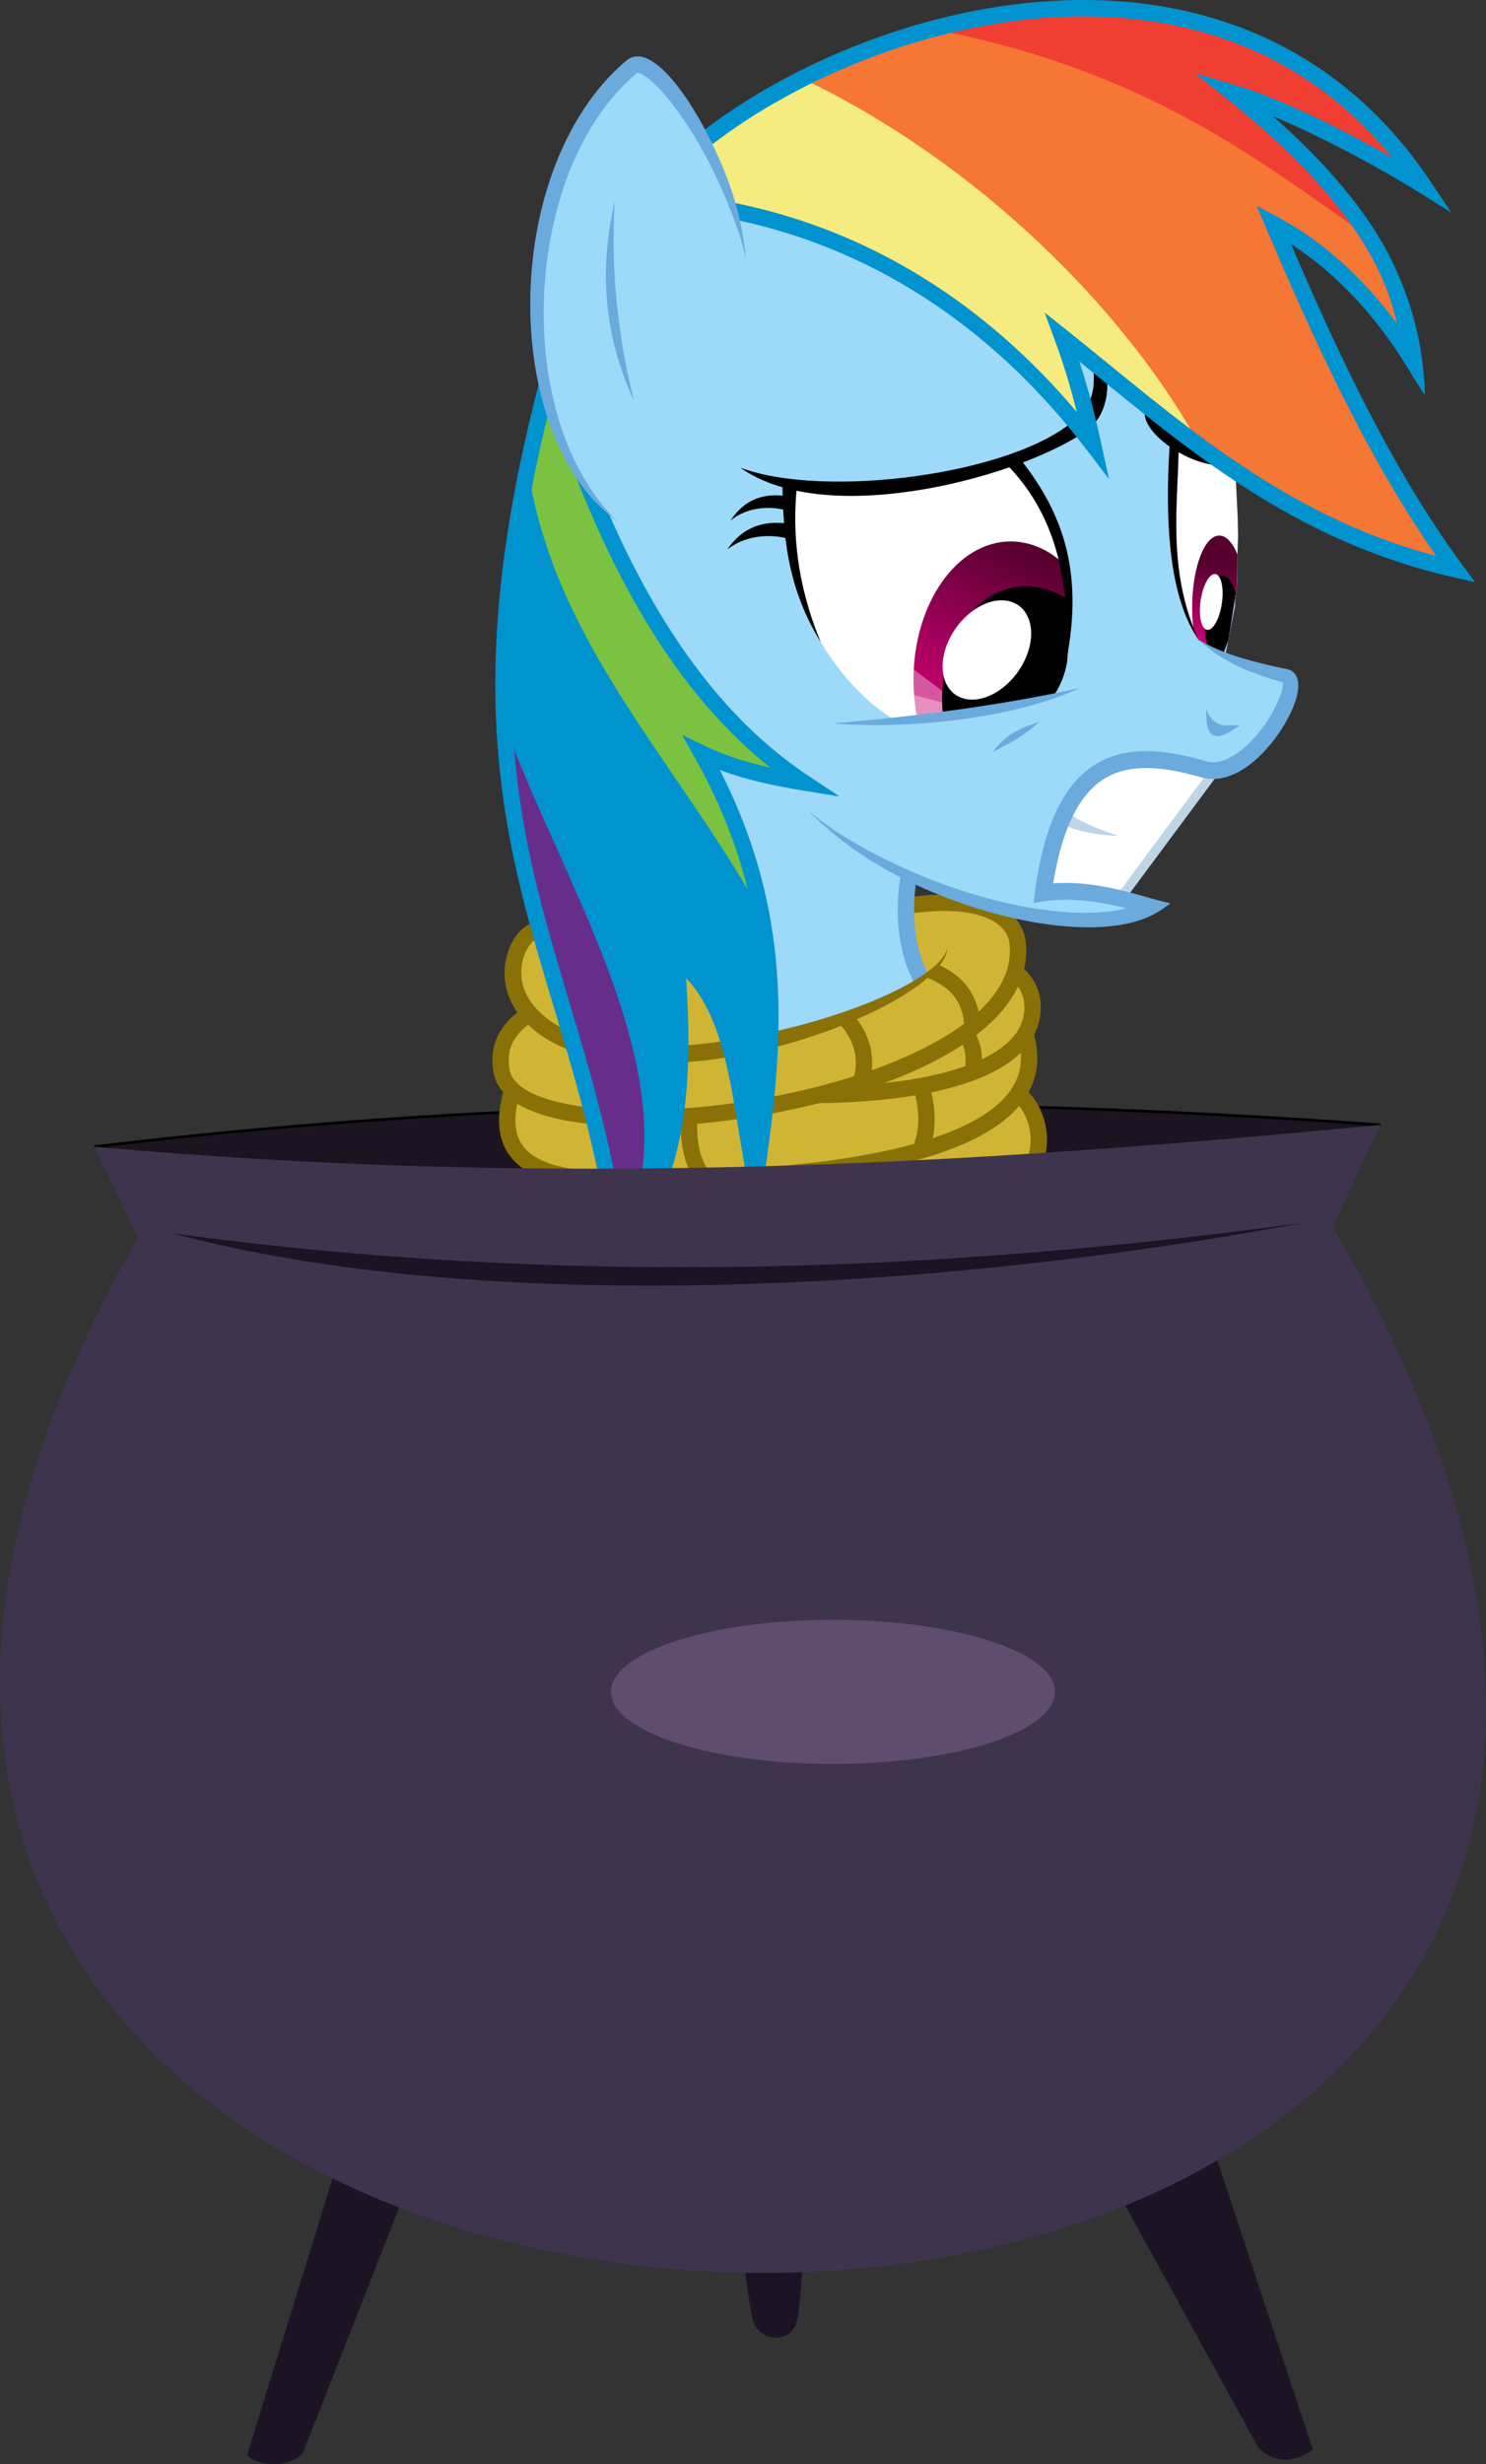 <?xml version="1.0" encoding="UTF-8" standalone="no"?>
<!-- Created with Inkscape (http://www.inkscape.org/) -->
<svg id="svg2" xmlns:rdf="http://www.w3.org/1999/02/22-rdf-syntax-ns#" xmlns="http://www.w3.org/2000/svg" xmlns:osb="http://www.openswatchbook.org/uri/2009/osb" height="903.24" width="545.14" version="1.1" xmlns:cc="http://creativecommons.org/ns#" xmlns:xlink="http://www.w3.org/1999/xlink" xmlns:dc="http://purl.org/dc/elements/1.1/">
<rect width="100%" height="100%" fill="#333333" stroke="none"/>
<defs id="defs4">
<g id="page26">
<linearGradient id="linearGradient18940" osb:paint="solid">
<stop id="stop18942" stop-color="#6aaadd" offset="0"/>
</linearGradient>
<linearGradient id="linearGradient18968" osb:paint="solid">
<stop id="stop18970" stop-color="#0193cf" offset="0"/>
</linearGradient>
</g>
<linearGradient id="linearGradient7836" x1="296.41" xlink:href="#linearGradient18968" gradientUnits="userSpaceOnUse" x2="579.72" y1="299.08" y2="299.08"/>
<linearGradient id="linearGradient7838" x1="220.31" xlink:href="#linearGradient18968" gradientUnits="userSpaceOnUse" x2="346.62" y1="494.91" y2="494.91"/>
<linearGradient id="linearGradient7840" x1="260.89" xlink:href="#linearGradient18940" gradientUnits="userSpaceOnUse" x2="271.14" y1="302.78" y2="302.78"/>
<linearGradient id="linearGradient7842" x1="233.12" xlink:href="#linearGradient18940" gradientUnits="userSpaceOnUse" x2="312.28" y1="298.27" y2="298.27"/>
<linearGradient id="linearGradient7844" x1="481.13" xlink:href="#linearGradient18940" gradientUnits="userSpaceOnUse" x2="493.36" y1="457.25" y2="457.25"/>
<linearGradient id="linearGradient7846" x1="402.84" xlink:href="#linearGradient18940" gradientUnits="userSpaceOnUse" x2="419.75" y1="462.52" y2="462.52"/>
<linearGradient id="linearGradient7848" x1="344.16" xlink:href="#linearGradient18940" gradientUnits="userSpaceOnUse" x2="434.67" y1="451.39" y2="451.39"/>
<linearGradient id="linearGradient7850" x1="335.07" xlink:href="#linearGradient18940" gradientUnits="userSpaceOnUse" x2="514.88" y1="479.57" y2="479.57"/>
<linearGradient id="linearGradient7854" x1="486.32" xlink:href="#linearGradient18940" gradientUnits="userSpaceOnUse" x2="494.6" y1="400.33" y2="400.33"/>
<linearGradient id="linearGradient7870" y2="394.57" gradientUnits="userSpaceOnUse" y1="394.57" x2="513.14" x1="234.41">
<stop id="stop18934" stop-color="#9dd9f8" offset="0"/>
</linearGradient>
<linearGradient id="linearGradient7880" y2="540.33" gradientUnits="userSpaceOnUse" y1="540.33" x2="276.81" x1="224.57">
<stop id="stop18966" stop-color="#662e8a" offset="0"/>
</linearGradient>
<linearGradient id="linearGradient7882" y2="432.95" gradientUnits="userSpaceOnUse" y1="432.95" x2="333.43" x1="232.3">
<stop id="stop18958" stop-color="#7ac240" offset="0"/>
</linearGradient>
<linearGradient id="linearGradient7884" y2="496.47" gradientUnits="userSpaceOnUse" y1="496.47" x2="321.58" x1="223.16">
<stop id="stop18962" stop-color="#0193cf" offset="0"/>
</linearGradient>
<linearGradient id="linearGradient7904" y2="238.15" gradientUnits="userSpaceOnUse" y1="238.15" x2="556.52" x1="375.49">
<stop id="stop18946" stop-color="#f13e32" offset="0"/>
</linearGradient>
<linearGradient id="linearGradient7908" y2="301.39" gradientUnits="userSpaceOnUse" y1="301.39" x2="569.95" x1="332.22">
<stop id="stop18950" stop-color="#f67634" offset="0"/>
</linearGradient>
<linearGradient id="linearGradient7912" y2="287.71" gradientUnits="userSpaceOnUse" y1="287.71" x2="475.45" x1="297.41">
<stop id="stop18954" stop-color="#f5eb7e" offset="0"/>
</linearGradient>
<linearGradient id="linearGradient7980" y2="445.02" gradientUnits="userSpaceOnUse" y1="391.54" x2="387.17" x1="416.89">
<stop id="stop7976" stop-color="#570030" offset="0"/>
<stop id="stop7978" stop-color="#c6006f" offset="1"/>
</linearGradient>
<clipPath id="clipPath8062" clipPathUnits="userSpaceOnUse">
<path id="path8064" fill="none" d="m350.6 424.43c7.552 13.252 16.072 22.15 24.671 27.581l50.905-8.345c2.392-3.708 4.022-7.918 4.689-12.428l1.292-16.725-1.098-13.11-2.666-11.429-3.96-12.693-10.869-16.401-26.617 6.655-33.937 2.852-13.53-1.664 2.884 28.999 2.44 12.836z"/>
</clipPath>
<linearGradient id="linearGradient8078" y2="418.95" gradientUnits="userSpaceOnUse" y1="396.94" x2="484.93" x1="487.77">
<stop id="stop7976-7" stop-color="#570030" offset="0"/>
<stop id="stop7978-2" stop-color="#c6006f" offset="1"/>
</linearGradient>
<clipPath id="clipPath8120" clipPathUnits="userSpaceOnUse">
<path id="path8122" d="m480 427.87 5.487 4.401 3.099 2.676 2.238-7.204 3.099-23.875 0.172-27.58-0.861-20.788-22.382-11.732v16.466l-0.172 26.139 1.205 11.938 2.066 12.349 2.755 9.262z" fill="none"/>
</clipPath>
<clipPath id="clipPath8124" clipPathUnits="userSpaceOnUse">
<path id="path8126" d="m480.15 423.5 3.608 3.004 2.038 1.826 1.472-4.917 2.038-16.296 0.113-18.825-0.566-14.189-14.717-8.007v11.239l-0.113 17.841 0.792 8.148 1.359 8.429 1.811 6.322z" fill="none"/>
</clipPath>
<clipPath id="clipPath8128" clipPathUnits="userSpaceOnUse">
<path id="path8130" d="m481.34 419.87 5.306 3.16 2.997 1.921 2.164-5.173 2.997-17.144 0.167-19.804-0.832-14.927-21.645-8.424v11.824l-0.167 18.77 1.165 8.572 1.998 8.868 2.664 6.651z" fill="none"/>
</clipPath>
<clipPath id="clipPath8058-4" clipPathUnits="userSpaceOnUse">
<path id="path8060-1" fill="none" d="m342.01 400.19c6.327 16.062 14.264 27.423 22.742 34.925l55.524-0.806c3.046-3.74 5.344-8.169 6.651-13.094l3.586-18.461 0.554-14.823-1.344-13.209-2.562-14.836-9.459-20.132-29.334 2.981-36.658-2.49-14.246-4.121-0.739 32.865 0.917 14.741z"/>
</clipPath>
<clipPath id="clipPath8054-4" clipPathUnits="userSpaceOnUse">
<path id="path8056-3" fill="none" d="m289.53 493.72c32.596 21.944 62.088 32.693 87.586 35.326l102.23-78.121c0.815-11.343-0.653-22.97-4.606-34.179l-17.267-40.198-18.19-29.071-19.627-23.369-24.002-24.799-43.698-25.399-50.698 46.152-71.416 45.807-31.842 11.781 41.239 63.779 20.82 26.886z"/>
</clipPath>
</defs>
<g id="layer22" display="none" transform="translate(-38.603 -192.38)">
<path id="path8186" d="m779.3 205.54-849.63-112.53-39.39 1029.7l905.9 14.067z"/>
</g>
<g id="layer2" transform="translate(-38.603 -192.38)">
<g id="layer3">
<g id="layer5">
<path id="path7684" fill="#1c1425" d="m448.98 996.41 51.293 93.26c5.777 5.53 12.431 5.794 19.984 0.666l-37.29-112.65z"/>
<path id="path7686" fill="#1c1425" d="m310.42 1011.7c1.227 10.658 2.362 21.591 4.192 30.441 1.874 9.065 15.24 10.132 16.694-0.39 1.323-9.573 1.664-19.145 2.429-28.718z"/>
<path id="path7688" fill="#1c1425" d="m163.21 982.42-33.98 109.88c4.33 4.636 18.35 4.714 20.984-1.998l37.637-95.925z"/>
<path id="path7692" stroke="#000" stroke-width="1px" fill="#1c1521" d="m73.276 612.71c163.88 28.81 320.16 21.74 471.63-8-158.89-11.56-316.3-10.62-471.63 8z"/>
</g>
</g>
<g id="layer6">
<g id="layer17">
<path id="path7865" d="m370.31 524.86 26.024-1.407 13.715 7.737 2.813 14.418v4.22l3.165 5.627-0.703 33.057-3.517 5.978 7.033 8.44 0.352 18.287-179 5.627-15.122-15.473-1.055-31.299 0.703-8.792 7.033-8.088-5.275-12.308 3.517-13.363 6.682-4.22z" fill="#d0b433"/>
</g>
<g id="layer18">
<path id="path7868" d="m375.99 551.3-6.217-20.142 1.989-17.904 17.158 6.714 19.147 5.968 16.412 3.73 22.38 0.249 13.677-4.973-28.099-6.217-10.941 0.995 6.714-26.607 10.444-16.412 18.401-6.714 28.099 5.719 18.401-11.439 8.952-21.883-7.46-3.979-16.909-5.968 3.481-17.655 1.243-26.11-1.243-22.877-59.432-45.258 6.465 34.067-29.591-33.073-32.069-23.848-48.179-23.562-21.1-5.627-9.143-20.748-15.473-24.969-10.198-7.385-11.605 11.253-15.122 21.804-8.44 32.705-2.813 37.98 5.627 23.21 5.627 16.528 8.44 15.473 19.342 35.519 17.935 31.65 39.035 36.222-32.354-7.737 4.22 12.308 10.198 25.672 8.44 35.87-1.055 29.892 15.825-4.22 26.024-9.847 11.605-6.33z" fill="url(#linearGradient7870)"/>
<path id="path8188" d="m451.08 519.72 32.078-44.263-16.412-3.481-13.179-0.746-17.407 6.465-8.952 17.407-6.217 24.867z" fill="#fff"/>
</g>
<g id="layer16">
<path id="path7743" stroke="#897108" stroke-width="6" fill="none" d="m373.12 524.15c25.687-3.477 37.719 4.029 38.799 13.761 6.566 59.141-183.01 83.844-189.31 47.077-1.744-10.167 3.082-16.154 9.847-20.748"/>
</g>
<g id="layer13">
<path id="path7706" stroke="url(#linearGradient7854)" stroke-width="6" fill="none" d="m372.07 513.25c-1.465 7.737-2.741 24.651 4.747 38.332"/>
</g>
<g id="layer14">
<path id="path109" style="block-progression:tb;color:#000000;text-transform:none;text-indent:0" fill="#897108" d="m377.5 550.22c4.03 1.587 7.559 3.458 10.125 6.188s4.336 6.343 4.75 12.25l6-0.406c-0.491-7.003-2.878-12.248-6.375-15.969-2.64-2.809-5.812-4.738-9.095-6.258z"/>
<path id="path7768" stroke="#897108" stroke-width="6" fill="none" d="m349.01 565.97c6.648 7.128 7.565 15.588 5.719 22.131"/>
<path id="path7768-8" stroke="#897108" stroke-width="6" fill="none" d="m392.77 571.51c3.458 3.696 3.403 10.113 2.613 14.029"/>
<path id="path7788" stroke="#897108" stroke-width="6" fill="none" d="m376.73 591.08c1.929 6.511 2.715 14.997 0 21.385"/>
<path id="path7790" stroke="#897108" stroke-width="6" fill="none" d="m291.53 601.87c-0.477 4.22-0.323 14.418 4.22 20.748"/>
</g>
<g id="layer12">
<path id="path7749" fill="#897108" d="m386.13 539.98c-0.015 0.058-0.033 0.125-0.054 0.2-0.022 0.075-0.047 0.159-0.077 0.251-0.03 0.092-0.065 0.192-0.105 0.3-0.04 0.108-0.086 0.224-0.139 0.347-0.105 0.247-0.237 0.524-0.403 0.829-0.167 0.305-0.369 0.638-0.615 0.998-0.123 0.18-0.257 0.366-0.403 0.559s-0.305 0.392-0.476 0.598-0.356 0.418-0.556 0.636c-0.199 0.218-0.412 0.442-0.641 0.672-0.228 0.23-0.472 0.466-0.731 0.707-0.259 0.241-0.535 0.488-0.827 0.74s-0.6 0.51-0.926 0.772c-0.326 0.262-0.668 0.53-1.029 0.801-0.434 0.327-0.893 0.661-1.379 1.001-0.485 0.34-0.997 0.685-1.534 1.036-0.537 0.351-1.101 0.706-1.69 1.066-0.589 0.36-1.204 0.724-1.844 1.091-0.64 0.367-1.306 0.738-1.995 1.111-0.69 0.373-1.404 0.748-2.141 1.124-0.737 0.376-1.497 0.754-2.279 1.132-0.782 0.378-1.585 0.756-2.409 1.133h-0c-0.862 0.395-1.745 0.789-2.648 1.181-0.903 0.392-1.825 0.782-2.764 1.169-0.939 0.387-1.895 0.77-2.864 1.15-0.97 0.379-1.953 0.754-2.948 1.124-0.995 0.37-2 0.734-3.013 1.092-1.013 0.358-2.034 0.71-3.06 1.054-1.026 0.345-2.055 0.682-3.087 1.012-1.031 0.33-2.063 0.651-3.093 0.964s-2.058 0.618-3.08 0.913c-1.022 0.296-2.039 0.582-3.046 0.859-1.008 0.277-2.006 0.544-2.992 0.802-0.986 0.258-1.96 0.506-2.919 0.744-0.959 0.238-1.902 0.467-2.826 0.685-0.925 0.219-1.831 0.427-2.715 0.626-0.885 0.199-1.748 0.388-2.586 0.568-0.839 0.18-1.653 0.35-2.441 0.512-0 0-0 0-0 0-0.679 0.139-1.338 0.271-1.975 0.397-0.637 0.126-1.252 0.245-1.845 0.358-0.592 0.113-1.161 0.22-1.705 0.321-0.544 0.101-1.063 0.196-1.556 0.286-0.799 0.145-1.607 0.288-2.425 0.427-0.818 0.139-1.645 0.275-2.481 0.407-0.836 0.132-1.68 0.26-2.533 0.384-0.853 0.124-1.714 0.243-2.582 0.358-0.868 0.115-1.744 0.224-2.627 0.328-0.883 0.104-1.772 0.203-2.667 0.295-0.895 0.092-1.797 0.179-2.703 0.258-0.907 0.08-1.818 0.152-2.735 0.218-0.916 0.066-1.837 0.124-2.761 0.174-0.924 0.05-1.851 0.092-2.781 0.126-0.93 0.033-1.862 0.058-2.796 0.073-0.934 0.015-1.869 0.021-2.805 0.018-0.936-0.004-1.872-0.018-2.807-0.043-0.935-0.025-1.87-0.06-2.803-0.107-0.933-0.047-1.863-0.105-2.791-0.175-0.928-0.07-1.852-0.152-2.772-0.247-1.759-0.182-3.501-0.41-5.218-0.689s-3.408-0.61-5.063-0.996c-1.655-0.386-3.275-0.829-4.848-1.33-1.573-0.502-3.101-1.063-4.572-1.688-0.735-0.312-1.457-0.64-2.163-0.985-0.706-0.344-1.397-0.705-2.071-1.082-0.674-0.377-1.332-0.771-1.972-1.182-0.64-0.411-1.263-0.839-1.867-1.285-0.604-0.446-1.19-0.909-1.757-1.39-0.566-0.481-1.113-0.981-1.64-1.5-0.527-0.519-1.034-1.056-1.519-1.614-0.486-0.557-0.951-1.135-1.394-1.733-0.425-0.572-0.813-1.156-1.163-1.75-0.35-0.595-0.663-1.2-0.939-1.812s-0.515-1.233-0.719-1.857c-0.204-0.625-0.372-1.254-0.505-1.884-0.133-0.63-0.233-1.262-0.299-1.89-0.066-0.628-0.1-1.254-0.102-1.871-0.003-0.618 0.026-1.228 0.082-1.827 0.056-0.598 0.141-1.185 0.25-1.754 0.068-0.352 0.145-0.698 0.231-1.037 0.086-0.338 0.18-0.669 0.283-0.992 0.102-0.322 0.212-0.636 0.329-0.941 0.117-0.304 0.24-0.6 0.369-0.884s0.264-0.559 0.403-0.822 0.283-0.515 0.43-0.756 0.298-0.469 0.451-0.685c0.153-0.216 0.308-0.42 0.464-0.612 0.219-0.269 0.443-0.516 0.668-0.741 0.112-0.112 0.225-0.219 0.338-0.32s0.225-0.197 0.337-0.286c0.112-0.09 0.223-0.173 0.334-0.252 0.111-0.078 0.22-0.15 0.328-0.217 0.108-0.067 0.215-0.128 0.321-0.183 0.105-0.055 0.209-0.105 0.311-0.15l-2.404-5.497c-0.238 0.104-0.471 0.216-0.7 0.337s-0.454 0.249-0.674 0.385c-0.22 0.136-0.436 0.279-0.648 0.429-0.212 0.15-0.419 0.307-0.622 0.47s-0.402 0.333-0.597 0.508c-0.195 0.175-0.385 0.357-0.571 0.544-0.373 0.374-0.729 0.771-1.068 1.188-0.242 0.297-0.478 0.607-0.707 0.929-0.229 0.322-0.452 0.656-0.667 1.002-0.215 0.346-0.423 0.704-0.622 1.074-0.199 0.369-0.391 0.75-0.573 1.142-0.182 0.392-0.356 0.795-0.519 1.208-0.163 0.413-0.317 0.836-0.46 1.269-0.143 0.433-0.275 0.875-0.395 1.327-0.12 0.451-0.229 0.911-0.325 1.379-0.155 0.756-0.277 1.532-0.362 2.325-0.085 0.793-0.133 1.602-0.14 2.423-0.007 0.821 0.026 1.653 0.104 2.492 0.039 0.419 0.089 0.84 0.15 1.262 0.061 0.422 0.134 0.844 0.218 1.267 0.084 0.423 0.18 0.846 0.288 1.268 0.108 0.422 0.228 0.844 0.36 1.264 0.132 0.42 0.276 0.839 0.433 1.256 0.157 0.417 0.325 0.831 0.507 1.243 0.181 0.412 0.375 0.821 0.58 1.226 0.206 0.405 0.424 0.807 0.654 1.204 0.23 0.397 0.472 0.79 0.727 1.178 0.254 0.388 0.52 0.771 0.798 1.148 0.542 0.734 1.11 1.441 1.702 2.122 0.592 0.681 1.208 1.336 1.846 1.965 0.638 0.629 1.297 1.233 1.977 1.811 0.679 0.579 1.379 1.132 2.096 1.662 0.717 0.53 1.452 1.035 2.203 1.518 0.751 0.482 1.518 0.942 2.299 1.379 0.781 0.437 1.577 0.852 2.385 1.246 0.808 0.394 1.629 0.767 2.462 1.12 0.832 0.353 1.676 0.686 2.53 1 0.854 0.314 1.718 0.609 2.59 0.886 0.872 0.277 1.754 0.536 2.642 0.779 0.889 0.242 1.785 0.467 2.688 0.677 0.903 0.209 1.812 0.402 2.726 0.58 0.914 0.178 1.834 0.341 2.757 0.489 1.847 0.297 3.711 0.536 5.583 0.725 0.979 0.099 1.961 0.183 2.943 0.255 0.983 0.072 1.967 0.13 2.951 0.176 0.984 0.046 1.968 0.08 2.951 0.103 0.983 0.023 1.965 0.034 2.946 0.034 0.98 0.001 1.959-0.01 2.934-0.03 0.976-0.02 1.948-0.05 2.917-0.089 0.969-0.039 1.934-0.087 2.894-0.144 0.961-0.057 1.916-0.122 2.867-0.195 0.95-0.073 1.895-0.154 2.834-0.241 0.939-0.088 1.871-0.183 2.797-0.284 0.926-0.101 1.844-0.209 2.755-0.323 0.911-0.114 1.814-0.233 2.709-0.358 0.895-0.125 1.782-0.254 2.659-0.389 0.878-0.134 1.747-0.274 2.606-0.417 0.86-0.143 1.71-0.291 2.55-0.441 0.84-0.151 1.67-0.305 2.49-0.463 0.506-0.097 1.038-0.202 1.595-0.316 0.557-0.113 1.139-0.235 1.745-0.365 0.605-0.13 1.234-0.268 1.885-0.416 0.65-0.147 1.322-0.303 2.014-0.467 0 0 0-0 0-0 0.802-0.191 1.632-0.394 2.485-0.608 0.853-0.215 1.73-0.441 2.628-0.68 0.898-0.239 1.817-0.49 2.754-0.753 0.937-0.263 1.892-0.538 2.862-0.825s1.954-0.586 2.95-0.896c0.996-0.31 2.003-0.632 3.019-0.966 1.016-0.333 2.039-0.678 3.068-1.032 1.028-0.355 2.062-0.721 3.096-1.096 1.035-0.375 2.071-0.761 3.104-1.155 1.034-0.395 2.066-0.798 3.092-1.21 1.026-0.412 2.047-0.832 3.06-1.259 1.012-0.427 2.016-0.861 3.007-1.302s1.972-0.887 2.937-1.338c0.965-0.451 1.915-0.907 2.847-1.367 0.932-0.459 1.847-0.923 2.741-1.388 0.894-0.465 1.769-0.933 2.62-1.401v-0h0c0.814-0.448 1.607-0.896 2.377-1.344 0.771-0.448 1.519-0.896 2.243-1.342 0.724-0.446 1.425-0.891 2.1-1.333 0.675-0.442 1.325-0.882 1.95-1.317 0.624-0.436 1.222-0.868 1.794-1.294 0.572-0.427 1.116-0.849 1.635-1.265 0.518-0.416 1.009-0.826 1.474-1.229 0.464-0.403 0.902-0.799 1.314-1.188 0.342-0.322 0.665-0.64 0.971-0.951 0.306-0.311 0.594-0.616 0.864-0.915s0.524-0.591 0.761-0.876c0.237-0.285 0.458-0.564 0.663-0.835 0.205-0.271 0.394-0.535 0.569-0.791 0.175-0.256 0.335-0.504 0.481-0.744 0.146-0.24 0.279-0.472 0.4-0.696 0.12-0.224 0.228-0.439 0.325-0.645 0.097-0.207 0.183-0.404 0.259-0.593 0.076-0.189 0.142-0.369 0.2-0.54 0.058-0.171 0.108-0.333 0.15-0.486 0.043-0.153 0.078-0.296 0.108-0.431 0.03-0.134 0.054-0.259 0.074-0.375s0.035-0.222 0.048-0.319c0.012-0.097 0.022-0.185 0.029-0.263 0.007-0.078 0.012-0.147 0.015-0.207z"/>
<path id="path7755" stroke="#897108" stroke-width="6" fill="none" d="m414.73 571.37c12.173 39.175-56.309 50.651-113.61 52.918-44.042 1.743-85.169 4.97-74.835-31.465"/>
</g>
<g id="layer19">
<path id="path7872" fill="url(#linearGradient7880)" d="m225.07 457.34c18.914 54.055 54.572 100.05 50.992 164.93l-16.88 0.703-1.758-14.77-8.44-37.277-14.77-47.475-8.44-36.574z"/>
<path id="path7874" fill="url(#linearGradient7882)" d="m232.81 368.37c7.481 63.42 55.025 104.56 82.994 158.95l-1.758-16.177-9.495-23.914-8.088-18.638 24.969 8.088 10.55 0.352-31.65-26.024-30.244-45.014-15.825-33.409-10.902-19.869-3.868-14.243z"/>
<path id="path7876" fill="url(#linearGradient7884)" d="m232.81 367.31c10.097 60.964 54.222 104.98 84.049 157.9l4.22 38.684-1.055 32.354-3.868 18.287-4.572-12.308-4.572-21.804-4.923-16.528-10.902-16.88h-3.517l1.758 33.057-1.407 10.198-4.923 26.727-6.682 8.088-2.462-2.11c7.672-51.079-29.803-110.32-49.585-163.17l-0.703-40.09 4.923-39.739z"/>
<path id="path7902" fill="url(#linearGradient7904)" d="m375.49 203.91c58.316 9.666 113.26 37.586 163.62 76.092l-13.428-18.899-17.904-20.888-12.433-13.428 25.364 11.439 35.808 19.893-10.444-16.412-19.396-17.904-13.925-10.444c-47.385-23.522-92.498-18.655-137.26-9.449z"/>
<path id="path7906" fill="url(#linearGradient7908)" d="m332.22 222.81c68.364 32.941 110.84 83.266 143.23 129.8 29.631 21.816 59.65 42.373 94.494 47.247-26.41-42.697-47.161-84.45-65.648-125.83 17.671 9.424 34.377 25.602 50.728 44.263-0.663-12.931-5.305-25.861-13.925-38.792-41.527-28.828-81.904-61.507-161.14-76.59-17.377 5.213-32.882 8.392-47.744 19.893z"/>
<path id="path7910" fill="url(#linearGradient7912)" d="m477.44 353.36c-26.65-47.41-79.48-101.05-144.23-132.05l-35.808 21.883 11.439 27.353 31.332 7.46 21.883 11.439 26.359 15.417 29.84 25.364 19.396 23.872-4.973-31.332 1.989-2.487 24.369 21.883z"/>
</g>
<g id="layer10">
<path id="path7729" style="block-progression:tb;color:#000000;text-transform:none;text-indent:0" fill="url(#linearGradient7838)" d="m236.59 331.91c-21.593 81.987-18.729 134.2-8.531 179.66 10.197 45.461 27.466 83.974 34.812 139.59l0.906 6.75 4.375-5.219c25.523-30.346 23.854-73.954 22.156-101.81 6.927 7.334 11.144 17.366 14.094 28.906 3.62 14.162 5.352 30.344 8.469 45.562l3.469 17.031 2.438-17.219c6.218-44.24 13.012-93.674-16.125-150.56 9.456 3.558 19.375 5.725 30.25 7.5l13.719 2.25-11.594-7.688c-32.065-21.319-55.394-55.541-73.2-96.291l-12.232-14.004c16.958 43.62 39.622 81.922 71.525 107.36-8.459-1.877-16.269-4.257-23.719-7.844l-8.594-4.125 4.688 8.312c28.346 50.416 26.973 94.216 21.906 134.94-1.472-9.043-2.986-18.106-5.188-26.719-3.775-14.771-9.705-28.241-21.5-36.844l-5.125-3.781 0.375 6.375c1.563 25.539 4.665 68.984-16.25 99.281-7.929-52.616-24.178-90.251-33.781-133.06-9.672-43.118-12.741-91.862 6.195-168.05z"/>
</g>
<g id="layer15" fill="#bdd6e5">
<path id="path7793" style="block-progression:tb;color:#000000;text-transform:none;text-indent:0" d="m482.88 473.91-34.469 46.406 2.75 2.031 34.469-46.406-2.75-2.031z"/>
<path id="path7795" d="m429.04 494.78c5.771 2.684 12.688 3.692 20.045 4.053-7.053-2.357-13.524-4.844-17.619-7.859z"/>
</g>
<g id="layer21">
<path id="path7968" fill="#fff" d="m339.71 427.8c8.466 13.864 18.018 23.173 27.659 28.854l57.069-8.73c2.681-3.879 4.509-8.283 5.257-13.002l1.449-17.497-1.231-13.715-2.989-11.957-4.44-13.279-12.185-17.158-29.84 6.963-38.046 2.984-15.169-1.741 3.233 30.337 2.735 13.428z"/>
<path id="path7970" clip-path="url(#clipPath8062)" fill="url(#linearGradient7980)" transform="matrix(1.121 0 0 1.046 -53.343 -16.221)" d="m444.62 437.66c0 26.78-14.251 48.49-31.829 48.49-17.579 0-31.829-21.71-31.829-48.49s14.251-48.49 31.829-48.49c17.579 0 31.829 21.71 31.829 48.49z"/>
<path id="path8066" d="m478.29 426.85 5.604 3.76 3.165 2.286 2.286-6.154 3.165-20.397 0.176-23.562-0.879-17.759-22.859-10.023v14.067l-0.176 22.331 1.231 10.198 2.11 10.55 2.813 7.913z" fill="#fff"/>
<path id="path8068" clip-path="url(#clipPath8128)" fill="url(#linearGradient8078)" transform="matrix(1.056 0 0 1.19 -30.033 -72.678)" d="m497.96 409.95c0 12.285-4.212 22.243-9.407 22.243-5.195 0-9.407-9.959-9.407-22.243 0-12.285 4.212-22.243 9.407-22.243 5.195 0 9.407 9.959 9.407 22.243z"/>
<path id="path8082" clip-path="url(#clipPath8124)" transform="matrix(1.553 0 0 1.252 -267.48 -103.22)" d="m489.88 417.86c0 7.332-1.85 13.276-4.132 13.276s-4.132-5.944-4.132-13.276c0-7.332 1.85-13.276 4.132-13.276s4.132 5.944 4.132 13.276z"/>
<path id="path8082-8" clip-path="url(#clipPath8120)" fill="#fff" transform="matrix(.931 .2 -.121 .769 81.282 -5.462)" d="m489.88 417.86c0 7.332-1.85 13.276-4.132 13.276s-4.132-5.944-4.132-13.276c0-7.332 1.85-13.276 4.132-13.276s4.132 5.944 4.132 13.276z"/>
<path id="path8132" fill-opacity=".341" fill="#fff" d="m371.01 435.67 22.131 16.661-21.634 4.476z"/>
<path id="path8132-9" fill-opacity=".341" fill="#fff" d="m371.51 456.8 21.634-4.476-22.891-6.139z"/>
<path id="path7970-5" clip-path="url(#clipPath8058-4)" transform="matrix(1.03 -.144 .122 .92 -61.047 108.89)" d="m444.62 437.66c0 26.78-14.251 48.49-31.829 48.49-17.579 0-31.829-21.71-31.829-48.49s14.251-48.49 31.829-48.49c17.579 0 31.829 21.71 31.829 48.49z"/>
<path id="path7970-5-9" clip-path="url(#clipPath8054-4)" fill="#fff" transform="matrix(.4 .186 -.208 .355 326.56 198.48)" d="m444.62 437.66c0 26.78-14.251 48.49-31.829 48.49-17.579 0-31.829-21.71-31.829-48.49s14.251-48.49 31.829-48.49c17.579 0 31.829 21.71 31.829 48.49z"/>
</g>
<g id="layer20">
<path id="path7915" d="m310.17 363.79c30.954 11.62 100.19 2.53 122.75-17.566 7.326-6.526 7.378-11.913 6.665-21.118l4.572 2.462c1.562 6.705 0.768 16.992-6.772 22.489-22.339 16.284-94.594 36.896-127.21 13.733z"/>
<path id="path7917" d="m325.65 370.83c0.377 15.148 0.814 35.558 14.067 56.97-8.873-21.37-10.459-40.406-8.792-56.97z"/>
<path id="path7919-7" d="m327.67 379.71c-4.339-1.633-14.068-2.337-21.1 3.517 5.834-8.75 13.501-10.272 21.804-8.792z"/>
<path id="path7919-7-9" d="m328.43 390.1c-4.735-1.72-15.352-2.462-23.025 3.705 6.367-9.219 14.733-10.822 23.793-9.262z"/>
<path id="path7957" d="m408.06 362.81c19.591 19.971 23.105 46.389 21.634 72.114 7.074-34.961-2.697-56.235-16.661-74.103z"/>
<path id="path7959" d="m458.54 344.16c0.271 7.202 13.965 17.175 25.364 18.65z"/>
<path id="path7961" d="m467.74 354.85c-2.05 30.819 0.248 57.263 10.549 72.002-11.924-25.924-7.251-51.716-7.316-71.007z"/>
</g>
<g id="layer7">
<path id="path7700" fill="url(#linearGradient7850)" d="m335.07 489.47c0.469 0.479 0.932 0.943 1.388 1.393 0.457 0.45 0.907 0.886 1.351 1.309 0.444 0.423 0.883 0.834 1.316 1.234 0.433 0.4 0.861 0.789 1.283 1.169 0.423 0.38 0.841 0.75 1.256 1.112 0.415 0.362 0.825 0.716 1.234 1.064 0.408 0.348 0.814 0.689 1.218 1.024 0.404 0.336 0.807 0.666 1.21 0.992 0.403 0.326 0.806 0.649 1.211 0.968 0.405 0.319 0.811 0.636 1.22 0.951 0.409 0.315 0.822 0.628 1.239 0.941 0.417 0.313 0.839 0.625 1.268 0.938 0.428 0.313 0.864 0.627 1.307 0.942 0.443 0.315 0.895 0.632 1.357 0.951 0.462 0.319 0.935 0.641 1.42 0.967 0.485 0.325 0.982 0.654 1.494 0.987 0.512 0.333 1.038 0.67 1.58 1.012 0.543 0.342 1.102 0.689 1.68 1.042 0.578 0.353 1.175 0.711 1.792 1.075 0.618 0.364 1.256 0.735 1.918 1.111 0.662 0.377 1.347 0.76 2.058 1.15 0.711 0.39 1.447 0.786 2.212 1.19 0.764 0.403 1.557 0.813 2.38 1.23 0.823 0.416 1.676 0.839 2.562 1.268 0.886 0.429 1.804 0.864 2.757 1.305 0.953 0.441 1.941 0.887 2.966 1.338s2.087 0.907 3.188 1.366c1.101 0.459 2.241 0.922 3.421 1.386 1.18 0.464 2.401 0.93 3.664 1.396 1.263 0.466 2.568 0.931 3.915 1.394 1.348 0.463 2.738 0.923 4.172 1.377 0.717 0.227 1.444 0.453 2.183 0.676 0.738 0.224 1.488 0.446 2.248 0.665 1.087 0.314 2.197 0.623 3.328 0.926s2.283 0.599 3.457 0.887 2.368 0.567 3.582 0.837 2.448 0.528 3.701 0.775c1.253 0.246 2.524 0.48 3.813 0.699s2.594 0.423 3.914 0.608 2.656 0.354 4.003 0.501c1.347 0.147 2.707 0.273 4.076 0.374s2.747 0.179 4.13 0.227c1.383 0.049 2.772 0.069 4.161 0.056 0.695-0.006 1.39-0.021 2.084-0.044 0.695-0.023 1.389-0.056 2.082-0.097 0.693-0.042 1.385-0.093 2.076-0.155 0.69-0.061 1.379-0.133 2.065-0.216 0.686-0.083 1.37-0.177 2.051-0.282 0.681-0.106 1.358-0.223 2.031-0.354 0.673-0.131 1.342-0.274 2.006-0.431 0.664-0.157 1.323-0.328 1.976-0.514 0.653-0.186 1.3-0.387 1.939-0.605 0.639-0.217 1.272-0.451 1.895-0.702 0.624-0.251 1.239-0.52 1.844-0.808 0.605-0.288 1.2-0.595 1.784-0.922 1.907-1.071 3.704-2.296 5.4-3.654-2.236-0.557-4.27-1.032-6.073-1.543-0.527-0.149-1.071-0.304-1.63-0.463-0.559-0.159-1.135-0.322-1.728-0.489-0.593-0.167-1.203-0.338-1.831-0.512-0.628-0.174-1.274-0.351-1.939-0.53-0.665-0.179-1.349-0.36-2.053-0.542s-1.427-0.364-2.172-0.546c-0.744-0.182-1.51-0.362-2.297-0.54-0.787-0.178-1.596-0.353-2.428-0.522-0.832-0.17-1.686-0.334-2.565-0.491-0.879-0.157-1.781-0.305-2.708-0.443-0.927-0.137-1.88-0.264-2.858-0.375-0.489-0.056-0.985-0.107-1.487-0.155-0.502-0.048-1.011-0.091-1.527-0.129-0.516-0.038-1.038-0.072-1.568-0.1-0.529-0.028-1.066-0.051-1.609-0.067-0.543-0.016-1.094-0.027-1.651-0.03-0.558-0.003-1.122-0-1.694 0.011-0.572 0.011-1.151 0.03-1.737 0.057-0.467 0.021-0.938 0.048-1.414 0.081 0.235-1.443 0.485-2.849 0.751-4.218 0.25-1.287 0.514-2.542 0.792-3.764 0.278-1.222 0.57-2.41 0.875-3.564 0.306-1.155 0.625-2.276 0.958-3.363 0.333-1.087 0.68-2.14 1.041-3.159 0.36-1.019 0.734-2.004 1.122-2.954 0.387-0.95 0.788-1.866 1.201-2.748 0.413-0.882 0.84-1.729 1.279-2.541 0.439-0.813 0.891-1.591 1.355-2.336 0.464-0.744 0.94-1.455 1.429-2.132 0.488-0.677 0.989-1.321 1.502-1.931 0.513-0.611 1.037-1.189 1.574-1.736 0.537-0.546 1.086-1.061 1.647-1.545 0.561-0.484 1.135-0.938 1.722-1.362 0.587-0.424 1.187-0.819 1.801-1.185 0 0 0 0 0-0h0c0.528-0.315 1.066-0.609 1.615-0.883 0.549-0.274 1.109-0.527 1.681-0.76 0.572-0.233 1.156-0.447 1.752-0.641 0.596-0.194 1.205-0.368 1.827-0.523 0.622-0.155 1.256-0.29 1.905-0.406 0.648-0.116 1.31-0.213 1.986-0.291 0.676-0.078 1.365-0.136 2.069-0.176 0.704-0.04 1.421-0.06 2.154-0.062 0.732-0.002 1.478 0.015 2.238 0.051 0.76 0.036 1.534 0.09 2.323 0.163 0.788 0.073 1.59 0.164 2.406 0.273 0.816 0.109 1.645 0.236 2.488 0.381 0.843 0.145 1.699 0.307 2.568 0.486s1.752 0.375 2.647 0.587c0.895 0.212 1.803 0.44 2.723 0.684 0.92 0.244 1.853 0.503 2.799 0.776l0 0c0.339 0.098 0.679 0.184 1.021 0.258 0.342 0.074 0.685 0.137 1.028 0.187 0.344 0.051 0.688 0.09 1.033 0.117 0.345 0.028 0.689 0.044 1.034 0.049 0.345 0.005 0.689-0.001 1.032-0.017 0.344-0.017 0.686-0.044 1.028-0.082s0.683-0.086 1.022-0.143c0.339-0.058 0.677-0.125 1.014-0.202 0.337-0.077 0.671-0.163 1.005-0.259 0.333-0.095 0.665-0.2 0.994-0.312 0.659-0.225 1.311-0.485 1.956-0.775 0.644-0.29 1.281-0.61 1.909-0.958 0.628-0.348 1.249-0.724 1.861-1.124 0.578-0.379 1.149-0.78 1.712-1.201 0.563-0.421 1.119-0.863 1.666-1.323 0.547-0.46 1.087-0.938 1.618-1.432 0.531-0.494 1.053-1.005 1.566-1.53 0.513-0.525 1.017-1.064 1.51-1.616 0.494-0.551 0.977-1.115 1.45-1.689 0.473-0.574 0.935-1.158 1.385-1.75 0.45-0.592 0.889-1.192 1.315-1.798 0.415-0.591 0.818-1.187 1.208-1.786 0.39-0.599 0.766-1.202 1.129-1.806 0.362-0.604 0.71-1.209 1.043-1.813 0.333-0.604 0.65-1.208 0.951-1.808 0.265-0.529 0.522-1.068 0.767-1.612 0.245-0.545 0.479-1.095 0.697-1.649 0.219-0.554 0.423-1.111 0.609-1.668 0.093-0.278 0.182-0.557 0.265-0.835 0.084-0.278 0.162-0.556 0.236-0.833v-0c0.066-0.25 0.128-0.499 0.185-0.748 0.057-0.249 0.109-0.497 0.156-0.744 0.047-0.247 0.089-0.493 0.125-0.739s0.066-0.49 0.09-0.733 0.042-0.486 0.052-0.728c0.011-0.242 0.014-0.483 0.01-0.724-0.005-0.241-0.017-0.481-0.04-0.722-0.011-0.12-0.025-0.24-0.041-0.361-0.016-0.12-0.035-0.241-0.057-0.361-0.02-0.112-0.043-0.224-0.069-0.337-0.026-0.112-0.054-0.225-0.086-0.337-0.032-0.112-0.067-0.225-0.105-0.337-0.038-0.113-0.08-0.225-0.126-0.337-0.046-0.112-0.096-0.224-0.149-0.336-0.054-0.111-0.112-0.222-0.175-0.332-0.063-0.11-0.13-0.219-0.202-0.326-0.072-0.107-0.149-0.212-0.231-0.315-0.082-0.103-0.168-0.203-0.26-0.301-0.091-0.097-0.187-0.191-0.288-0.281-0.101-0.09-0.206-0.176-0.315-0.258-0.109-0.082-0.222-0.159-0.339-0.231-0.117-0.072-0.236-0.139-0.359-0.2-0.123-0.061-0.248-0.117-0.375-0.167-0.127-0.05-0.256-0.094-0.386-0.133-0.13-0.038-0.261-0.071-0.392-0.099h-0c-0.657-0.138-1.303-0.276-1.939-0.413-0.636-0.137-1.26-0.274-1.874-0.41-0.613-0.136-1.216-0.272-1.806-0.407-0.591-0.135-1.169-0.269-1.737-0.403s-1.123-0.267-1.666-0.4c-0.544-0.133-1.075-0.265-1.595-0.396-0.52-0.132-1.028-0.262-1.525-0.393-0.497-0.13-0.982-0.26-1.456-0.39-0.474-0.129-0.936-0.258-1.387-0.387-0.451-0.128-0.892-0.256-1.321-0.384-0.859-0.255-1.675-0.508-2.452-0.759s-1.514-0.501-2.215-0.748c-0.701-0.247-1.366-0.493-1.998-0.736-0.316-0.122-0.624-0.242-0.924-0.363s-0.592-0.24-0.876-0.358c-0.284-0.119-0.561-0.236-0.831-0.353-0.27-0.117-0.532-0.233-0.787-0.347-0.255-0.115-0.504-0.228-0.745-0.34-0.241-0.112-0.476-0.223-0.703-0.332-0.228-0.109-0.449-0.217-0.663-0.323-0.214-0.106-0.422-0.21-0.622-0.312-0.201-0.102-0.395-0.202-0.582-0.299-0.187-0.097-0.368-0.192-0.541-0.285-0.174-0.092-0.34-0.182-0.5-0.269-0.16-0.087-0.312-0.17-0.458-0.251-0.291-0.161-0.553-0.309-0.785-0.441s-0.433-0.249-0.601-0.348c0.144 0.132 0.315 0.289 0.513 0.469 0.099 0.09 0.204 0.185 0.317 0.286 0.112 0.101 0.231 0.207 0.356 0.317 0.125 0.111 0.256 0.227 0.394 0.347s0.282 0.245 0.433 0.374c0.151 0.129 0.308 0.262 0.471 0.4 0.164 0.137 0.334 0.278 0.51 0.423s0.36 0.293 0.55 0.444 0.387 0.306 0.591 0.464c0.204 0.158 0.415 0.318 0.633 0.482s0.443 0.329 0.676 0.498c0.466 0.337 0.962 0.683 1.491 1.037 0.529 0.354 1.092 0.715 1.691 1.082 0.599 0.367 1.234 0.739 1.909 1.116 0.675 0.376 1.39 0.757 2.148 1.14 0.379 0.191 0.769 0.383 1.17 0.576 0.401 0.192 0.813 0.385 1.237 0.579 0.424 0.193 0.859 0.387 1.305 0.581 0.447 0.194 0.905 0.388 1.376 0.582 0.47 0.194 0.953 0.388 1.447 0.582 0.494 0.194 1.001 0.388 1.52 0.581 0.519 0.194 1.05 0.387 1.593 0.58 0.543 0.193 1.098 0.386 1.665 0.579 0.567 0.192 1.147 0.385 1.738 0.576 0.591 0.192 1.194 0.383 1.808 0.573 0.614 0.19 1.24 0.38 1.877 0.569 0.637 0.189 1.285 0.377 1.943 0.564-0.003 0.004-0.01 0.008-0.019 0.01s-0.021 0.003-0.035 0.002c-0.014-0.001-0.03-0.003-0.046-0.006-0.017-0.004-0.034-0.008-0.052-0.015-0.018-0.006-0.036-0.013-0.053-0.021-0.018-0.008-0.034-0.016-0.05-0.025-0.016-0.009-0.031-0.017-0.044-0.026-0.013-0.008-0.026-0.016-0.036-0.023-0.011-0.007-0.02-0.012-0.027-0.016-0.008-0.004-0.014-0.006-0.019-0.005-0.005 0-0.008 0.003-0.011 0.008-0.002 0.005-0.004 0.013-0.004 0.024-0.001 0.011-0 0.024 0.001 0.041 0.001 0.017 0.002 0.036 0.003 0.059s0.003 0.048 0.004 0.076 0.003 0.059 0.004 0.093c0.001 0.036 0.002 0.076 0.002 0.118 0 0.042-0 0.087-0.001 0.136-0.002 0.096-0.007 0.203-0.016 0.32-0.009 0.117-0.022 0.243-0.039 0.378-0.017 0.135-0.038 0.278-0.064 0.428-0.026 0.15-0.056 0.307-0.09 0.47-0.035 0.163-0.074 0.332-0.117 0.506-0.043 0.174-0.091 0.353-0.143 0.537-0.052 0.183-0.108 0.371-0.167 0.562-0.066 0.212-0.137 0.428-0.213 0.648-0.075 0.22-0.155 0.442-0.239 0.668-0.084 0.225-0.172 0.453-0.263 0.683-0.091 0.23-0.187 0.461-0.285 0.694-0.098 0.233-0.2 0.467-0.304 0.701-0.104 0.234-0.212 0.469-0.321 0.704-0.11 0.235-0.222 0.47-0.336 0.704-0.114 0.234-0.23 0.468-0.348 0.7-0.267 0.527-0.551 1.061-0.85 1.598-0.299 0.537-0.612 1.077-0.94 1.617-0.327 0.54-0.668 1.08-1.02 1.617-0.353 0.537-0.717 1.072-1.093 1.602-0.385 0.543-0.781 1.08-1.187 1.61-0.406 0.529-0.821 1.05-1.245 1.561-0.424 0.51-0.856 1.01-1.295 1.496-0.439 0.486-0.884 0.96-1.335 1.418-0.451 0.458-0.907 0.9-1.367 1.325-0.46 0.425-0.923 0.833-1.389 1.221-0.466 0.388-0.933 0.757-1.401 1.104-0.468 0.347-0.937 0.674-1.404 0.977-0.495 0.321-0.988 0.617-1.478 0.886-0.245 0.134-0.489 0.262-0.732 0.383-0.243 0.121-0.485 0.235-0.726 0.342-0.482 0.214-0.958 0.401-1.427 0.559-0.235 0.079-0.468 0.151-0.699 0.216-0.231 0.065-0.461 0.123-0.688 0.174-0.228 0.051-0.453 0.095-0.677 0.133-0.224 0.037-0.445 0.068-0.665 0.091s-0.438 0.04-0.654 0.05c-0.216 0.01-0.431 0.013-0.644 0.009-0.213-0.004-0.424-0.015-0.635-0.032-0.21-0.018-0.419-0.042-0.627-0.073-0.208-0.031-0.415-0.07-0.621-0.115-0.206-0.045-0.412-0.098-0.618-0.158l-0-0c-0.987-0.287-1.964-0.561-2.932-0.819-0.968-0.258-1.927-0.501-2.877-0.729-1.9-0.454-3.762-0.844-5.588-1.162-1.825-0.318-3.614-0.564-5.366-0.73-0.876-0.083-1.743-0.146-2.6-0.188-0.858-0.042-1.706-0.064-2.545-0.063-0.839 0.001-1.669 0.023-2.489 0.068-0.82 0.045-1.631 0.113-2.432 0.205-0.801 0.091-1.592 0.207-2.373 0.346-0.781 0.139-1.552 0.303-2.311 0.492-0.76 0.189-1.509 0.403-2.247 0.642-0.738 0.239-1.464 0.504-2.178 0.795-0.714 0.291-1.416 0.607-2.105 0.95-0.689 0.343-1.365 0.711-2.027 1.106h-0c-0 0-0 0-0 0-0.771 0.459-1.524 0.954-2.257 1.483-0.733 0.529-1.447 1.093-2.142 1.691-0.694 0.598-1.369 1.23-2.023 1.895-0.654 0.665-1.289 1.363-1.903 2.094-0.614 0.731-1.209 1.494-1.784 2.29-0.575 0.795-1.13 1.623-1.665 2.482-0.536 0.859-1.052 1.749-1.55 2.671-0.498 0.922-0.976 1.874-1.437 2.858-0.461 0.984-0.903 1.998-1.327 3.043-0.425 1.045-0.832 2.121-1.221 3.228-0.39 1.107-0.763 2.244-1.119 3.411-0.356 1.167-0.696 2.365-1.019 3.594-0.324 1.228-0.631 2.487-0.923 3.776-0.292 1.289-0.568 2.608-0.828 3.957-0.521 2.698-0.981 5.516-1.382 8.451-0.192 1.404-0.363 2.787-0.514 4.147 1.287-0.251 2.618-0.473 3.995-0.664 0.568-0.078 1.129-0.147 1.684-0.207 0.555-0.06 1.104-0.11 1.646-0.153 0.543-0.043 1.079-0.077 1.61-0.104 0.531-0.027 1.055-0.046 1.574-0.059 0.519-0.013 1.032-0.019 1.539-0.018 0.507 0 1.009 0.007 1.505 0.018 0.992 0.024 1.963 0.07 2.912 0.133 0.949 0.064 1.877 0.145 2.784 0.24 0.907 0.095 1.794 0.204 2.661 0.323 0.867 0.119 1.714 0.25 2.542 0.387 0.828 0.138 1.637 0.283 2.428 0.433 0.791 0.15 1.563 0.306 2.318 0.465 0.755 0.159 1.492 0.32 2.212 0.483 0.72 0.163 1.423 0.327 2.109 0.49 0.216 0.051 0.43 0.103 0.643 0.154-0.04 0.01-0.081 0.021-0.121 0.031-0.585 0.148-1.179 0.284-1.781 0.41-0.602 0.126-1.211 0.241-1.826 0.346-0.615 0.105-1.237 0.2-1.864 0.285-0.627 0.085-1.259 0.16-1.895 0.227-0.636 0.066-1.276 0.123-1.92 0.171-0.643 0.048-1.29 0.088-1.939 0.119-0.649 0.031-1.3 0.054-1.952 0.07s-1.306 0.023-1.961 0.024c-0.655 0-1.31-0.006-1.966-0.02-0.655-0.014-1.311-0.034-1.966-0.06-0.655-0.027-1.309-0.06-1.962-0.099-0.653-0.039-1.305-0.084-1.956-0.134-0.65-0.05-1.299-0.106-1.946-0.166-0.647-0.061-1.291-0.126-1.933-0.197-0.642-0.07-1.282-0.145-1.918-0.225-1.273-0.159-2.535-0.335-3.783-0.525-1.248-0.19-2.481-0.395-3.698-0.612-1.217-0.217-2.418-0.446-3.601-0.685-1.183-0.239-2.348-0.488-3.494-0.745-1.146-0.257-2.273-0.522-3.38-0.793-1.107-0.271-2.194-0.549-3.26-0.831-0.745-0.197-1.48-0.397-2.205-0.598-0.725-0.201-1.44-0.405-2.145-0.609-0.705-0.205-1.399-0.411-2.084-0.618-0.684-0.207-1.359-0.415-2.022-0.624-1.328-0.417-2.615-0.837-3.862-1.257-1.247-0.42-2.454-0.84-3.623-1.258-1.168-0.418-2.298-0.834-3.39-1.247s-2.147-0.822-3.166-1.226c-1.019-0.404-2.003-0.804-2.954-1.198-0.95-0.394-1.867-0.782-2.753-1.164-0.886-0.382-1.74-0.758-2.565-1.127s-1.621-0.732-2.391-1.088c-0.769-0.356-1.512-0.705-2.23-1.047-0.718-0.342-1.411-0.678-2.082-1.008-0.671-0.329-1.32-0.652-1.949-0.969-0.629-0.317-1.238-0.627-1.828-0.933-0.591-0.305-1.164-0.605-1.721-0.899-0.557-0.295-1.099-0.584-1.627-0.869-0.528-0.285-1.043-0.566-1.546-0.844-0.503-0.278-0.994-0.552-1.476-0.823-0.482-0.272-0.954-0.541-1.419-0.808-0.465-0.267-0.921-0.533-1.372-0.798-0.451-0.265-0.896-0.53-1.337-0.795-0.441-0.265-0.878-0.531-1.312-0.798-0.434-0.267-0.866-0.536-1.297-0.808-0.431-0.272-0.861-0.546-1.292-0.825-0.431-0.279-0.862-0.561-1.296-0.849-0.433-0.288-0.869-0.581-1.308-0.881s-0.881-0.607-1.327-0.922c-0.446-0.315-0.897-0.638-1.354-0.971-0.456-0.333-0.918-0.675-1.386-1.029-0.468-0.354-0.942-0.719-1.423-1.097-0.481-0.378-0.969-0.769-1.464-1.174-0.495-0.406-0.997-0.826-1.507-1.262z"/>
<path id="path7714" fill="url(#linearGradient7848)" d="m344.16 457.55c29.195 2.323 66.975-2.077 90.515-12.931-30.172 6.506-60.343 10.393-90.515 12.931z"/>
<path id="path7716" fill="url(#linearGradient7846)" d="m402.84 467.99c5.158-7.138 11.119-8.969 16.909-10.941-3.8 3.587-8.504 6.743-16.909 10.941z"/>
<path id="path7718" fill="url(#linearGradient7844)" d="m481.17 452.33c-0.598 13.689 5.658 10.486 12.185 5.968-4.316-0.462-9.102 1.896-12.185-5.968z"/>
<path id="path7723" stroke="url(#linearGradient7854)" stroke-width="3" fill="none" d="m491.99 368.01c1.613 18.454 2.358 40.964-4.22 64.356"/>
</g>
<g id="layer9">
<path id="path7735" style="block-progression:tb;color:#000000;text-transform:none;text-indent:0" fill="url(#linearGradient7836)" d="m428.44 192.53c-49.924 1.959-99.198 22.758-132.03 47.906l3.625 4.75c31.793-24.352 80.22-44.757 128.62-46.656 44.255-1.737 88.297 11.814 120.72 51.688-18.208-10.408-40.814-21.716-57.844-26.75l-14.688-4.344 11.969 9.562c29.001 23.171 44.468 42.368 53.031 58.031 5.074 9.281 7.606 17.185 9.219 24.219-11.511-15.467-26.088-29.645-43.938-39.125l-7.531-4 3.344 7.844c16.518 38.748 36.348 83.044 62.531 120.53-57.32-15.25-95.154-50.563-135.25-82.562l-8.41-6.69 3.72 10.06c3.898 10.601 6.182 18.789 8.094 26.406-32.343-38.332-74.805-66.788-127.16-76.969l2.329 6.577c53.718 11.384 96.57 42.51 128.39 84.173l8.25 10.781-2.906-13.25c-1.957-8.86-4.132-18.102-7.969-29.844 38.87 31.544 77.952 65.66 137.28 79.125l7.875 1.781-4.781-6.5c-26.117-35.483-45.991-78.572-62.75-117.47 17.281 11.198 31.351 26.996 41.688 43.625l7.438 11.938c-0.381-21.75-6.919-39.881-14.219-53.531-7.584-13.872-20.239-30.085-41.5-48.844 18.166 7.585 39.337 19.037 53.562 27.906l11.86 7.4-7.78-11.62c-34.13-50.89-84.86-68.12-134.78-66.16z"/>
</g>
<g id="layer11" stroke="#897108" stroke-width="6" fill="none">
<path id="path7753" d="m411.3 549.06c7.834 5.745 7.988 17.415 1.361 25.253-10.065 11.903-35.736 18.944-73.938 19.435"/>
<path id="path7757" d="m412.29 593.57c7.636 5.388 11.249 22.463 1.492 30.089"/>
</g>
<g id="layer8">
<path id="path7708" fill="url(#linearGradient7842)" d="m265.16 383.49c-0.21-0.193-0.418-0.388-0.625-0.587s-0.413-0.4-0.62-0.605c-0.207-0.206-0.413-0.415-0.622-0.63-0.208-0.215-0.418-0.435-0.631-0.662-0.212-0.227-0.428-0.46-0.646-0.702-0.219-0.241-0.441-0.49-0.668-0.749-0.227-0.258-0.458-0.526-0.694-0.805s-0.478-0.568-0.726-0.87c-0.248-0.302-0.502-0.616-0.762-0.944-0.261-0.328-0.528-0.671-0.802-1.029-0.274-0.358-0.556-0.733-0.845-1.125-0.289-0.392-0.586-0.802-0.891-1.233-0.305-0.43-0.617-0.88-0.937-1.353-0.32-0.473-0.648-0.968-0.984-1.487s-0.68-1.064-1.031-1.636c-0.351-0.572-0.71-1.171-1.075-1.8-0.365-0.629-0.738-1.289-1.116-1.981-0.378-0.692-0.763-1.418-1.153-2.18-0.39-0.762-0.784-1.559-1.182-2.397-0.398-0.837-0.8-1.714-1.204-2.633-0.404-0.919-0.81-1.881-1.215-2.889-0.406-1.008-0.811-2.062-1.214-3.166s-0.803-2.257-1.198-3.464c-0.395-1.206-0.784-2.466-1.165-3.782-0.381-1.316-0.752-2.688-1.111-4.12-0.359-1.432-0.705-2.923-1.034-4.477-0.329-1.554-0.641-3.17-0.931-4.851-0.145-0.841-0.284-1.697-0.417-2.571-0.133-0.873-0.26-1.763-0.38-2.669-0.12-0.906-0.233-1.829-0.338-2.769s-0.203-1.896-0.292-2.87c-0.089-0.974-0.17-1.964-0.241-2.971-0.071-1.007-0.133-2.032-0.184-3.073-0.051-1.041-0.093-2.099-0.123-3.174-0.03-1.075-0.049-2.167-0.056-3.275-0.007-1.108-0.001-2.233 0.018-3.375 0.019-1.141 0.051-2.299 0.097-3.472 0.06-1.535 0.145-3.098 0.257-4.686s0.251-3.203 0.42-4.842c0.169-1.639 0.367-3.303 0.598-4.988 0.231-1.686 0.494-3.394 0.793-5.122 0.299-1.728 0.633-3.476 1.007-5.241 0.187-0.882 0.383-1.769 0.589-2.659 0.206-0.89 0.423-1.784 0.65-2.682 0.227-0.897 0.464-1.798 0.713-2.701 0.248-0.903 0.508-1.81 0.778-2.718 0.271-0.908 0.552-1.819 0.846-2.731 0.294-0.912 0.599-1.826 0.917-2.74 0.318-0.915 0.648-1.83 0.99-2.746 0.343-0.916 0.698-1.832 1.067-2.747 0.369-0.915 0.75-1.83 1.145-2.744 0.395-0.913 0.804-1.825 1.227-2.735 0.423-0.91 0.86-1.817 1.312-2.722 0.452-0.904 0.918-1.806 1.4-2.703 0.481-0.897 0.978-1.79 1.49-2.678s1.04-1.77 1.584-2.647c0.544-0.876 1.104-1.746 1.68-2.609 0.576-0.863 1.17-1.718 1.78-2.564 0.61-0.846 1.238-1.684 1.883-2.512 0.645-0.828 1.308-1.646 1.988-2.452 0.681-0.806 1.38-1.602 2.098-2.384 0.718-0.782 1.454-1.552 2.21-2.307 0.756-0.755 1.531-1.496 2.326-2.222 0.795-0.725 1.61-1.435 2.446-2.127 0.007-0.005 0.013-0.008 0.017-0.01s0.007-0.002 0.008-0.002c0.002-0 0.003 0 0.003 0.001 0.001 0.001 0.001 0.001 0.002 0.002 0.001 0 0.003 0.001 0.005 0.001 0.003-0 0.007-0 0.012-0.001 0.006-0.001 0.013-0.001 0.023-0.002 0.01-0.001 0.021-0.002 0.036-0.002 0.014-0.001 0.031-0.001 0.051-0.001 0.02 0 0.042 0.001 0.067 0.002 0.025 0.002 0.053 0.004 0.084 0.007 0.031 0.004 0.065 0.008 0.101 0.014 0.036 0.006 0.076 0.014 0.118 0.023 0.042 0.009 0.086 0.02 0.133 0.033 0.094 0.025 0.197 0.057 0.309 0.097 0.066 0.023 0.134 0.049 0.205 0.077 0.071 0.028 0.144 0.059 0.22 0.093 0.151 0.067 0.311 0.145 0.478 0.233 0.167 0.088 0.34 0.186 0.519 0.293s0.362 0.224 0.55 0.349c0.188 0.125 0.379 0.259 0.573 0.4 0.194 0.141 0.392 0.29 0.591 0.446 0.199 0.156 0.401 0.319 0.604 0.488 0.203 0.169 0.407 0.344 0.612 0.525 0.287 0.253 0.575 0.516 0.864 0.788 0.289 0.272 0.579 0.553 0.868 0.842 0.289 0.288 0.578 0.584 0.866 0.886 0.288 0.302 0.575 0.61 0.86 0.922 0.285 0.313 0.569 0.63 0.851 0.951 0.282 0.321 0.562 0.646 0.839 0.973 0.278 0.328 0.553 0.658 0.825 0.99 0.273 0.332 0.543 0.667 0.81 1.002 0.267 0.336 0.532 0.672 0.793 1.01 0.262 0.338 0.52 0.676 0.776 1.014 0.256 0.338 0.508 0.677 0.758 1.015 0.25 0.338 0.496 0.676 0.74 1.014 0.244 0.338 0.484 0.674 0.721 1.01 0.237 0.336 0.472 0.671 0.703 1.005 0.231 0.334 0.46 0.667 0.685 0.999s0.448 0.662 0.667 0.991c0.417 0.626 0.824 1.247 1.221 1.863 0.397 0.616 0.784 1.226 1.161 1.831 0.378 0.605 0.746 1.204 1.105 1.799 0.36 0.595 0.711 1.185 1.054 1.77 0.343 0.586 0.679 1.167 1.008 1.746 0.329 0.579 0.651 1.155 0.967 1.729 0.316 0.574 0.626 1.147 0.931 1.72 0.305 0.573 0.605 1.146 0.9 1.72 0.331 0.643 0.649 1.273 0.957 1.889 0.307 0.616 0.603 1.218 0.889 1.806 0.285 0.588 0.56 1.162 0.825 1.722 0.265 0.56 0.52 1.107 0.765 1.639 0.246 0.533 0.482 1.052 0.709 1.558 0.228 0.506 0.447 0.999 0.658 1.479 0.211 0.48 0.414 0.947 0.61 1.402 0.196 0.455 0.385 0.898 0.567 1.33 0.182 0.431 0.358 0.851 0.527 1.261 0.169 0.409 0.333 0.808 0.491 1.196 0.316 0.777 0.61 1.513 0.886 2.216 0.276 0.703 0.535 1.372 0.78 2.015 0.245 0.643 0.476 1.259 0.696 1.855 0.22 0.596 0.43 1.173 0.632 1.738 0.202 0.565 0.396 1.117 0.584 1.665 0.188 0.548 0.371 1.091 0.55 1.637 0.179 0.546 0.354 1.095 0.527 1.653 0.086 0.279 0.172 0.561 0.257 0.847 0.085 0.285 0.17 0.574 0.254 0.868 0.084 0.293 0.168 0.591 0.252 0.894 0.084 0.303 0.167 0.611 0.249 0.926 0.083 0.314 0.165 0.635 0.247 0.963 0.082 0.328 0.163 0.663 0.244 1.005 0.081 0.343 0.161 0.693 0.24 1.053 0.079 0.359 0.158 0.728 0.235 1.105-0.037-0.384-0.075-0.759-0.114-1.125-0.039-0.367-0.079-0.725-0.119-1.075-0.04-0.351-0.081-0.694-0.123-1.03-0.042-0.337-0.084-0.666-0.126-0.99-0.043-0.324-0.086-0.642-0.129-0.955-0.043-0.313-0.087-0.621-0.132-0.926-0.044-0.304-0.089-0.604-0.135-0.901-0.045-0.297-0.091-0.591-0.138-0.882-0.093-0.583-0.189-1.157-0.289-1.729-0.1-0.572-0.204-1.143-0.314-1.719-0.11-0.576-0.226-1.158-0.35-1.754-0.124-0.595-0.257-1.204-0.401-1.834-0.144-0.63-0.299-1.28-0.469-1.958-0.17-0.679-0.354-1.385-0.557-2.127-0.203-0.742-0.424-1.519-0.668-2.338-0.122-0.41-0.25-0.83-0.384-1.261-0.134-0.431-0.274-0.874-0.422-1.329-0.147-0.455-0.301-0.921-0.463-1.4s-0.331-0.971-0.509-1.476c-0.178-0.505-0.364-1.024-0.558-1.556-0.195-0.532-0.399-1.078-0.612-1.639-0.214-0.56-0.437-1.135-0.67-1.724-0.234-0.589-0.478-1.193-0.733-1.811-0.255-0.618-0.522-1.251-0.8-1.899-0.278-0.648-0.568-1.31-0.871-1.986-0.27-0.604-0.544-1.208-0.822-1.812-0.278-0.605-0.56-1.21-0.848-1.819-0.288-0.608-0.581-1.219-0.88-1.835-0.3-0.615-0.606-1.234-0.92-1.858-0.314-0.624-0.636-1.254-0.966-1.889-0.331-0.635-0.67-1.277-1.02-1.925-0.35-0.648-0.709-1.303-1.08-1.964-0.371-0.661-0.753-1.329-1.147-2.004-0.207-0.354-0.417-0.711-0.631-1.069-0.214-0.358-0.431-0.717-0.652-1.079-0.221-0.361-0.446-0.724-0.674-1.088s-0.46-0.729-0.696-1.096c-0.236-0.366-0.476-0.734-0.719-1.102-0.244-0.368-0.491-0.737-0.743-1.107-0.252-0.369-0.507-0.739-0.767-1.109-0.26-0.37-0.523-0.74-0.791-1.109-0.268-0.369-0.54-0.738-0.815-1.106-0.276-0.368-0.556-0.734-0.84-1.099-0.284-0.365-0.572-0.728-0.865-1.088-0.292-0.36-0.589-0.718-0.889-1.073-0.3-0.354-0.605-0.705-0.913-1.052-0.308-0.347-0.621-0.689-0.937-1.026-0.316-0.337-0.637-0.668-0.961-0.993s-0.653-0.643-0.986-0.953c-0.238-0.222-0.478-0.439-0.72-0.653-0.242-0.213-0.487-0.422-0.734-0.625-0.247-0.203-0.496-0.401-0.749-0.593s-0.507-0.379-0.765-0.558c-0.258-0.18-0.519-0.353-0.784-0.519-0.265-0.166-0.533-0.324-0.806-0.473-0.273-0.15-0.551-0.291-0.834-0.421-0.142-0.065-0.285-0.128-0.429-0.189-0.145-0.06-0.291-0.117-0.439-0.172-0.126-0.046-0.253-0.09-0.381-0.131-0.128-0.041-0.258-0.08-0.389-0.117-0.131-0.036-0.264-0.07-0.399-0.101s-0.271-0.058-0.409-0.083-0.278-0.045-0.419-0.062c-0.142-0.017-0.285-0.031-0.43-0.04-0.145-0.009-0.292-0.014-0.44-0.014-0.148-0-0.298 0.005-0.449 0.015-0.151 0.01-0.303 0.025-0.456 0.047-0.153 0.021-0.306 0.048-0.46 0.081s-0.308 0.072-0.461 0.118c-0.153 0.046-0.306 0.098-0.458 0.157-0.152 0.059-0.302 0.125-0.451 0.197-0.148 0.072-0.295 0.151-0.438 0.236-0.143 0.085-0.284 0.177-0.421 0.274-0.137 0.097-0.271 0.201-0.4 0.31-0.908 0.758-1.792 1.534-2.653 2.327-0.861 0.792-1.698 1.6-2.513 2.422-0.815 0.822-1.607 1.658-2.377 2.507-0.77 0.849-1.519 1.71-2.247 2.581-0.728 0.872-1.434 1.754-2.12 2.646-0.686 0.892-1.352 1.793-1.999 2.702-0.646 0.909-1.273 1.826-1.881 2.749-0.608 0.924-1.197 1.854-1.768 2.789-0.571 0.936-1.124 1.877-1.66 2.822-0.536 0.945-1.054 1.895-1.555 2.848-0.501 0.953-0.986 1.909-1.454 2.867-0.468 0.958-0.921 1.919-1.357 2.88-0.437 0.962-0.858 1.925-1.264 2.888-0.406 0.964-0.798 1.928-1.175 2.891-0.377 0.964-0.74 1.927-1.089 2.89-0.349 0.962-0.684 1.924-1.006 2.884-0.322 0.96-0.631 1.918-0.927 2.873-0.296 0.956-0.579 1.909-0.851 2.859-0.271 0.95-0.53 1.898-0.778 2.842-0.247 0.944-0.483 1.885-0.707 2.821-0.449 1.873-0.853 3.731-1.216 5.569-0.363 1.838-0.685 3.657-0.969 5.454-0.284 1.797-0.53 3.571-0.742 5.322s-0.389 3.476-0.535 5.175c-0.146 1.699-0.261 3.372-0.347 5.017-0.086 1.645-0.144 3.262-0.176 4.85-0.024 1.214-0.034 2.411-0.029 3.591 0.005 1.18 0.023 2.342 0.055 3.487 0.031 1.145 0.076 2.272 0.132 3.382 0.056 1.11 0.124 2.201 0.203 3.275s0.168 2.13 0.268 3.169c0.099 1.038 0.209 2.059 0.327 3.062s0.245 1.988 0.381 2.955c0.135 0.967 0.279 1.917 0.43 2.849 0.151 0.932 0.309 1.847 0.474 2.745 0.165 0.898 0.336 1.778 0.513 2.641 0.354 1.726 0.732 3.385 1.128 4.978s0.81 3.12 1.237 4.585c0.427 1.465 0.868 2.867 1.318 4.21 0.45 1.343 0.909 2.626 1.374 3.854 0.465 1.228 0.935 2.399 1.408 3.518 0.473 1.119 0.948 2.186 1.424 3.204 0.475 1.018 0.95 1.987 1.423 2.91 0.473 0.924 0.943 1.802 1.408 2.639 0.466 0.837 0.927 1.631 1.383 2.388 0.455 0.756 0.905 1.474 1.347 2.157 0.442 0.683 0.878 1.331 1.305 1.946 0.427 0.616 0.847 1.199 1.257 1.754 0.411 0.555 0.813 1.08 1.205 1.58 0.393 0.499 0.777 0.973 1.151 1.422s0.74 0.876 1.096 1.281c0.356 0.405 0.703 0.789 1.041 1.155 0.338 0.365 0.667 0.712 0.988 1.042 0.321 0.33 0.632 0.644 0.936 0.943 0.304 0.299 0.6 0.584 0.888 0.856 0.288 0.272 0.569 0.532 0.843 0.78 0.274 0.249 0.542 0.487 0.803 0.715 0.262 0.229 0.517 0.448 0.768 0.661 0.251 0.212 0.497 0.417 0.739 0.615s0.48 0.391 0.715 0.579 0.468 0.371 0.698 0.55 0.46 0.356 0.688 0.53c0.229 0.174 0.457 0.346 0.685 0.516z"/>
<path id="path7712" fill="url(#linearGradient7840)" d="m264.1 266.38c-1.457 24.265 0.988 48.53 7.033 72.796-11.218-24.265-12.686-48.53-7.033-72.796z"/>
</g>
</g>
<g id="layer4">
<path id="path7677" fill="#3f344d" d="m73.276 612.71 15.988 33.307c-285.13 497.48 739.93 515.78 438.33-4l17.32-37.304c-147.57 14.237-299.21 23.578-471.63 7.994z"/>
<path id="path7681" transform="matrix(1.123 0 0 2.32 -37.72 -1071.6)" fill="#5e4d6f" d="m412.63 812.13c0 6.286-32.477 11.383-72.54 11.383s-72.54-5.096-72.54-11.383c0-6.286 32.477-11.383 72.54-11.383s72.54 5.096 72.54 11.383z"/>
<path id="path7690" fill="#1c1425" d="m101.74 644.44c113.02 30.243 279.82 21.506 414.51-3.768-131.44 17.758-268.03 23.605-414.51 3.768z"/>
</g>
</g>
</svg>
